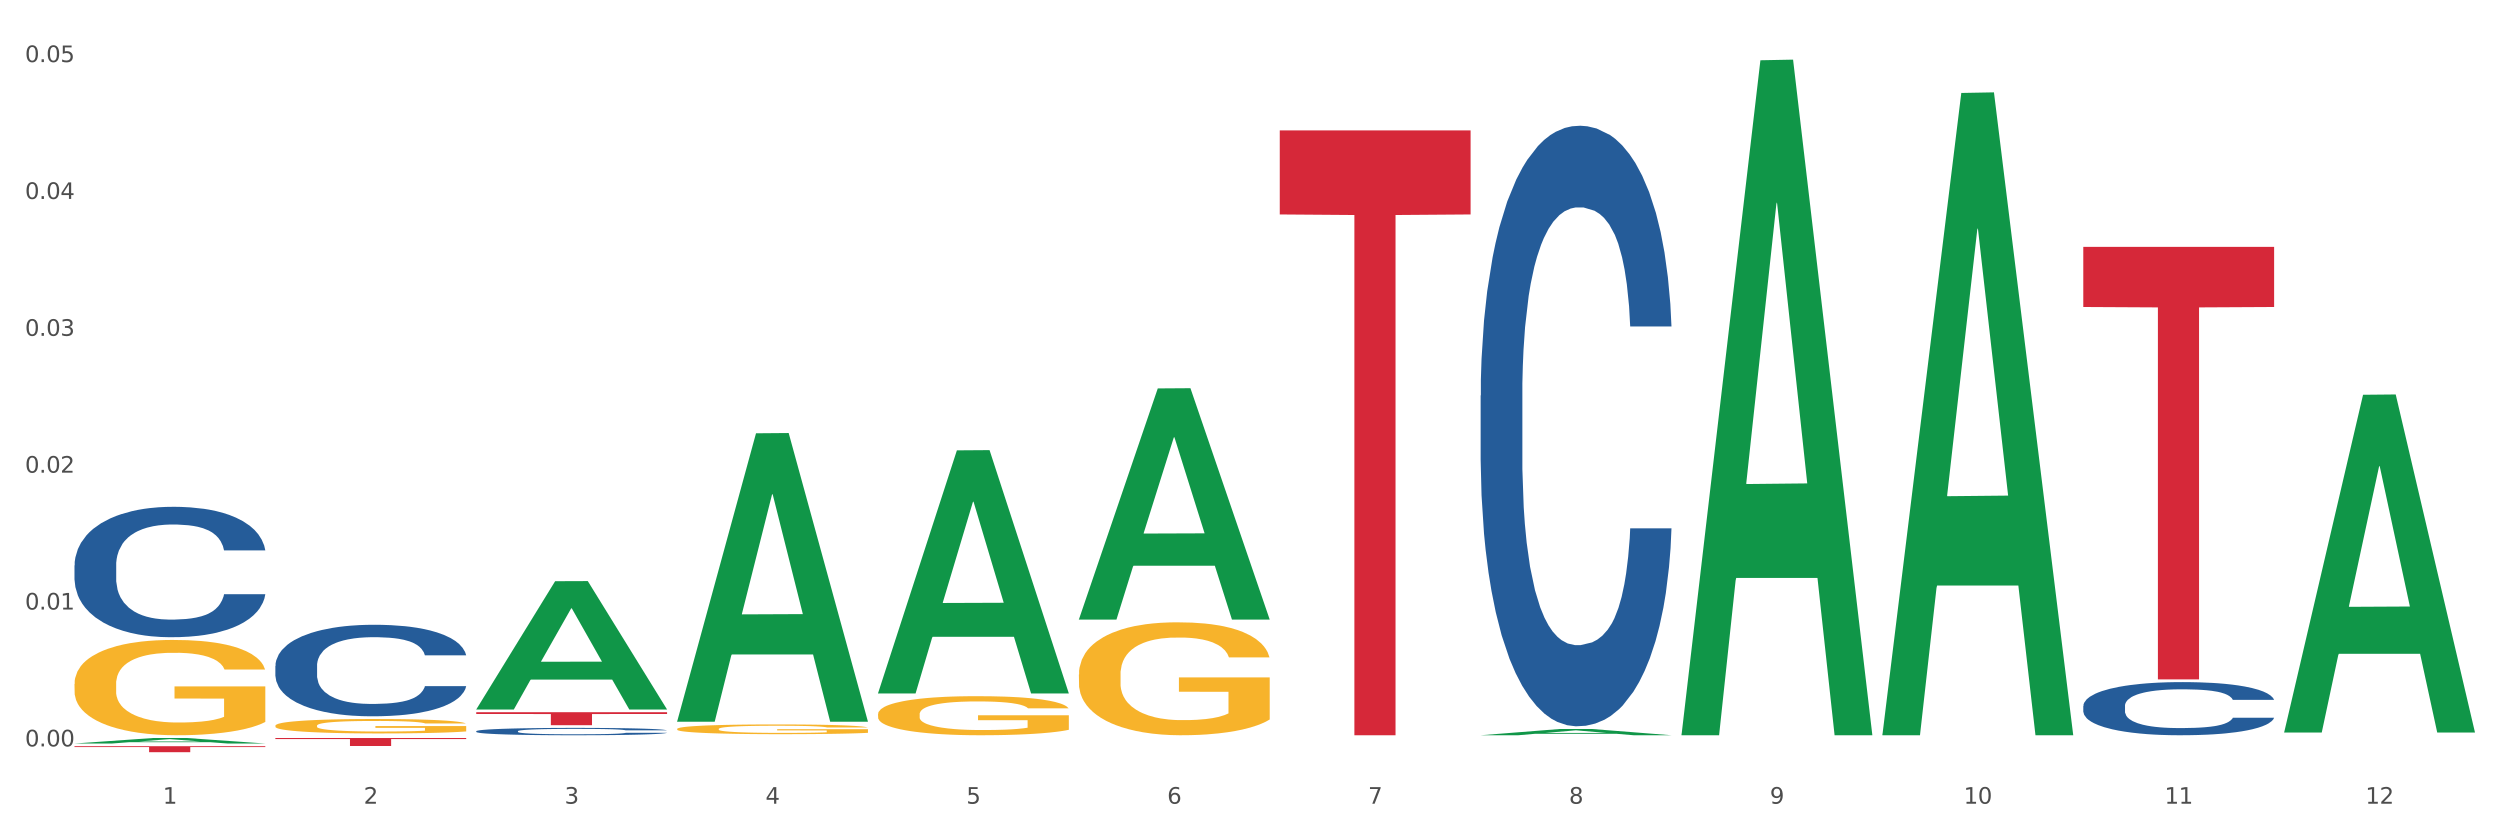 <?xml version="1.0" encoding="utf-8" standalone="no"?>
<!DOCTYPE svg PUBLIC "-//W3C//DTD SVG 1.1//EN"
  "http://www.w3.org/Graphics/SVG/1.1/DTD/svg11.dtd">
<svg xmlns:xlink="http://www.w3.org/1999/xlink" width="1080pt" height="360pt" viewBox="0 0 1080 360" xmlns="http://www.w3.org/2000/svg" version="1.1">
 <rect x="0" y="0" width="1080" height="360" fill="#333333" stroke="none"/>
 <defs>
  <style type="text/css">*{stroke-linejoin: round; stroke-linecap: butt}</style>
 </defs>
 <g id="figure_1">
  <g id="patch_1">
   <path d="M 0 360 
L 1080 360 
L 1080 0 
L 0 0 
z
" style="fill: #ffffff; stroke: #ffffff; stroke-linejoin: miter"/>
  </g>
  <g id="axes_1">
   <g id="matplotlib.axis_1">
    <g id="xtick_1">
     <g id="text_1">
      <!-- 1 -->
      <g style="fill: #4d4d4d" transform="translate(70.342 347.204) scale(0.096 -0.096)">
       <defs>
        <path id="DejaVuSans-31" d="M 794 531 
L 1825 531 
L 1825 4091 
L 703 3866 
L 703 4441 
L 1819 4666 
L 2450 4666 
L 2450 531 
L 3481 531 
L 3481 0 
L 794 0 
L 794 531 
z
" transform="scale(0.016)"/>
       </defs>
       <use xlink:href="#DejaVuSans-31"/>
      </g>
     </g>
    </g>
    <g id="xtick_2">
     <g id="text_2">
      <!-- 2 -->
      <g style="fill: #4d4d4d" transform="translate(157.122 347.204) scale(0.096 -0.096)">
       <defs>
        <path id="DejaVuSans-32" d="M 1228 531 
L 3431 531 
L 3431 0 
L 469 0 
L 469 531 
Q 828 903 1448 1529 
Q 2069 2156 2228 2338 
Q 2531 2678 2651 2914 
Q 2772 3150 2772 3378 
Q 2772 3750 2511 3984 
Q 2250 4219 1831 4219 
Q 1534 4219 1204 4116 
Q 875 4013 500 3803 
L 500 4441 
Q 881 4594 1212 4672 
Q 1544 4750 1819 4750 
Q 2544 4750 2975 4387 
Q 3406 4025 3406 3419 
Q 3406 3131 3298 2873 
Q 3191 2616 2906 2266 
Q 2828 2175 2409 1742 
Q 1991 1309 1228 531 
z
" transform="scale(0.016)"/>
       </defs>
       <use xlink:href="#DejaVuSans-32"/>
      </g>
     </g>
    </g>
    <g id="xtick_3">
     <g id="text_3">
      <!-- 3 -->
      <g style="fill: #4d4d4d" transform="translate(243.902 347.204) scale(0.096 -0.096)">
       <defs>
        <path id="DejaVuSans-33" d="M 2597 2516 
Q 3050 2419 3304 2112 
Q 3559 1806 3559 1356 
Q 3559 666 3084 287 
Q 2609 -91 1734 -91 
Q 1441 -91 1130 -33 
Q 819 25 488 141 
L 488 750 
Q 750 597 1062 519 
Q 1375 441 1716 441 
Q 2309 441 2620 675 
Q 2931 909 2931 1356 
Q 2931 1769 2642 2001 
Q 2353 2234 1838 2234 
L 1294 2234 
L 1294 2753 
L 1863 2753 
Q 2328 2753 2575 2939 
Q 2822 3125 2822 3475 
Q 2822 3834 2567 4026 
Q 2313 4219 1838 4219 
Q 1578 4219 1281 4162 
Q 984 4106 628 3988 
L 628 4550 
Q 988 4650 1302 4700 
Q 1616 4750 1894 4750 
Q 2613 4750 3031 4423 
Q 3450 4097 3450 3541 
Q 3450 3153 3228 2886 
Q 3006 2619 2597 2516 
z
" transform="scale(0.016)"/>
       </defs>
       <use xlink:href="#DejaVuSans-33"/>
      </g>
     </g>
    </g>
    <g id="xtick_4">
     <g id="text_4">
      <!-- 4 -->
      <g style="fill: #4d4d4d" transform="translate(330.683 347.204) scale(0.096 -0.096)">
       <defs>
        <path id="DejaVuSans-34" d="M 2419 4116 
L 825 1625 
L 2419 1625 
L 2419 4116 
z
M 2253 4666 
L 3047 4666 
L 3047 1625 
L 3713 1625 
L 3713 1100 
L 3047 1100 
L 3047 0 
L 2419 0 
L 2419 1100 
L 313 1100 
L 313 1709 
L 2253 4666 
z
" transform="scale(0.016)"/>
       </defs>
       <use xlink:href="#DejaVuSans-34"/>
      </g>
     </g>
    </g>
    <g id="xtick_5">
     <g id="text_5">
      <!-- 5 -->
      <g style="fill: #4d4d4d" transform="translate(417.463 347.204) scale(0.096 -0.096)">
       <defs>
        <path id="DejaVuSans-35" d="M 691 4666 
L 3169 4666 
L 3169 4134 
L 1269 4134 
L 1269 2991 
Q 1406 3038 1543 3061 
Q 1681 3084 1819 3084 
Q 2600 3084 3056 2656 
Q 3513 2228 3513 1497 
Q 3513 744 3044 326 
Q 2575 -91 1722 -91 
Q 1428 -91 1123 -41 
Q 819 9 494 109 
L 494 744 
Q 775 591 1075 516 
Q 1375 441 1709 441 
Q 2250 441 2565 725 
Q 2881 1009 2881 1497 
Q 2881 1984 2565 2268 
Q 2250 2553 1709 2553 
Q 1456 2553 1204 2497 
Q 953 2441 691 2322 
L 691 4666 
z
" transform="scale(0.016)"/>
       </defs>
       <use xlink:href="#DejaVuSans-35"/>
      </g>
     </g>
    </g>
    <g id="xtick_6">
     <g id="text_6">
      <!-- 6 -->
      <g style="fill: #4d4d4d" transform="translate(504.243 347.204) scale(0.096 -0.096)">
       <defs>
        <path id="DejaVuSans-36" d="M 2113 2584 
Q 1688 2584 1439 2293 
Q 1191 2003 1191 1497 
Q 1191 994 1439 701 
Q 1688 409 2113 409 
Q 2538 409 2786 701 
Q 3034 994 3034 1497 
Q 3034 2003 2786 2293 
Q 2538 2584 2113 2584 
z
M 3366 4563 
L 3366 3988 
Q 3128 4100 2886 4159 
Q 2644 4219 2406 4219 
Q 1781 4219 1451 3797 
Q 1122 3375 1075 2522 
Q 1259 2794 1537 2939 
Q 1816 3084 2150 3084 
Q 2853 3084 3261 2657 
Q 3669 2231 3669 1497 
Q 3669 778 3244 343 
Q 2819 -91 2113 -91 
Q 1303 -91 875 529 
Q 447 1150 447 2328 
Q 447 3434 972 4092 
Q 1497 4750 2381 4750 
Q 2619 4750 2861 4703 
Q 3103 4656 3366 4563 
z
" transform="scale(0.016)"/>
       </defs>
       <use xlink:href="#DejaVuSans-36"/>
      </g>
     </g>
    </g>
    <g id="xtick_7">
     <g id="text_7">
      <!-- 7 -->
      <g style="fill: #4d4d4d" transform="translate(591.024 347.204) scale(0.096 -0.096)">
       <defs>
        <path id="DejaVuSans-37" d="M 525 4666 
L 3525 4666 
L 3525 4397 
L 1831 0 
L 1172 0 
L 2766 4134 
L 525 4134 
L 525 4666 
z
" transform="scale(0.016)"/>
       </defs>
       <use xlink:href="#DejaVuSans-37"/>
      </g>
     </g>
    </g>
    <g id="xtick_8">
     <g id="text_8">
      <!-- 8 -->
      <g style="fill: #4d4d4d" transform="translate(677.804 347.204) scale(0.096 -0.096)">
       <defs>
        <path id="DejaVuSans-38" d="M 2034 2216 
Q 1584 2216 1326 1975 
Q 1069 1734 1069 1313 
Q 1069 891 1326 650 
Q 1584 409 2034 409 
Q 2484 409 2743 651 
Q 3003 894 3003 1313 
Q 3003 1734 2745 1975 
Q 2488 2216 2034 2216 
z
M 1403 2484 
Q 997 2584 770 2862 
Q 544 3141 544 3541 
Q 544 4100 942 4425 
Q 1341 4750 2034 4750 
Q 2731 4750 3128 4425 
Q 3525 4100 3525 3541 
Q 3525 3141 3298 2862 
Q 3072 2584 2669 2484 
Q 3125 2378 3379 2068 
Q 3634 1759 3634 1313 
Q 3634 634 3220 271 
Q 2806 -91 2034 -91 
Q 1263 -91 848 271 
Q 434 634 434 1313 
Q 434 1759 690 2068 
Q 947 2378 1403 2484 
z
M 1172 3481 
Q 1172 3119 1398 2916 
Q 1625 2713 2034 2713 
Q 2441 2713 2670 2916 
Q 2900 3119 2900 3481 
Q 2900 3844 2670 4047 
Q 2441 4250 2034 4250 
Q 1625 4250 1398 4047 
Q 1172 3844 1172 3481 
z
" transform="scale(0.016)"/>
       </defs>
       <use xlink:href="#DejaVuSans-38"/>
      </g>
     </g>
    </g>
    <g id="xtick_9">
     <g id="text_9">
      <!-- 9 -->
      <g style="fill: #4d4d4d" transform="translate(764.584 347.204) scale(0.096 -0.096)">
       <defs>
        <path id="DejaVuSans-39" d="M 703 97 
L 703 672 
Q 941 559 1184 500 
Q 1428 441 1663 441 
Q 2288 441 2617 861 
Q 2947 1281 2994 2138 
Q 2813 1869 2534 1725 
Q 2256 1581 1919 1581 
Q 1219 1581 811 2004 
Q 403 2428 403 3163 
Q 403 3881 828 4315 
Q 1253 4750 1959 4750 
Q 2769 4750 3195 4129 
Q 3622 3509 3622 2328 
Q 3622 1225 3098 567 
Q 2575 -91 1691 -91 
Q 1453 -91 1209 -44 
Q 966 3 703 97 
z
M 1959 2075 
Q 2384 2075 2632 2365 
Q 2881 2656 2881 3163 
Q 2881 3666 2632 3958 
Q 2384 4250 1959 4250 
Q 1534 4250 1286 3958 
Q 1038 3666 1038 3163 
Q 1038 2656 1286 2365 
Q 1534 2075 1959 2075 
z
" transform="scale(0.016)"/>
       </defs>
       <use xlink:href="#DejaVuSans-39"/>
      </g>
     </g>
    </g>
    <g id="xtick_10">
     <g id="text_10">
      <!-- 10 -->
      <g style="fill: #4d4d4d" transform="translate(848.311 347.204) scale(0.096 -0.096)">
       <defs>
        <path id="DejaVuSans-30" d="M 2034 4250 
Q 1547 4250 1301 3770 
Q 1056 3291 1056 2328 
Q 1056 1369 1301 889 
Q 1547 409 2034 409 
Q 2525 409 2770 889 
Q 3016 1369 3016 2328 
Q 3016 3291 2770 3770 
Q 2525 4250 2034 4250 
z
M 2034 4750 
Q 2819 4750 3233 4129 
Q 3647 3509 3647 2328 
Q 3647 1150 3233 529 
Q 2819 -91 2034 -91 
Q 1250 -91 836 529 
Q 422 1150 422 2328 
Q 422 3509 836 4129 
Q 1250 4750 2034 4750 
z
" transform="scale(0.016)"/>
       </defs>
       <use xlink:href="#DejaVuSans-31"/>
       <use xlink:href="#DejaVuSans-30" transform="translate(63.623 0)"/>
      </g>
     </g>
    </g>
    <g id="xtick_11">
     <g id="text_11">
      <!-- 11 -->
      <g style="fill: #4d4d4d" transform="translate(935.091 347.204) scale(0.096 -0.096)">
       <use xlink:href="#DejaVuSans-31"/>
       <use xlink:href="#DejaVuSans-31" transform="translate(63.623 0)"/>
      </g>
     </g>
    </g>
    <g id="xtick_12">
     <g id="text_12">
      <!-- 12 -->
      <g style="fill: #4d4d4d" transform="translate(1021.871 347.204) scale(0.096 -0.096)">
       <use xlink:href="#DejaVuSans-31"/>
       <use xlink:href="#DejaVuSans-32" transform="translate(63.623 0)"/>
      </g>
     </g>
    </g>
    <g id="xtick_13"/>
    <g id="xtick_14"/>
    <g id="xtick_15"/>
    <g id="xtick_16"/>
    <g id="xtick_17"/>
    <g id="xtick_18"/>
    <g id="xtick_19"/>
    <g id="xtick_20"/>
    <g id="xtick_21"/>
    <g id="xtick_22"/>
    <g id="xtick_23"/>
   </g>
   <g id="matplotlib.axis_2">
    <g id="ytick_1">
     <g id="text_13">
      <!-- 0.00 -->
      <g style="fill: #4d4d4d" transform="translate(10.8 322.45) scale(0.096 -0.096)">
       <defs>
        <path id="DejaVuSans-2e" d="M 684 794 
L 1344 794 
L 1344 0 
L 684 0 
L 684 794 
z
" transform="scale(0.016)"/>
       </defs>
       <use xlink:href="#DejaVuSans-30"/>
       <use xlink:href="#DejaVuSans-2e" transform="translate(63.623 0)"/>
       <use xlink:href="#DejaVuSans-30" transform="translate(95.41 0)"/>
       <use xlink:href="#DejaVuSans-30" transform="translate(159.033 0)"/>
      </g>
     </g>
    </g>
    <g id="ytick_2">
     <g id="text_14">
      <!-- 0.01 -->
      <g style="fill: #4d4d4d" transform="translate(10.8 263.325) scale(0.096 -0.096)">
       <use xlink:href="#DejaVuSans-30"/>
       <use xlink:href="#DejaVuSans-2e" transform="translate(63.623 0)"/>
       <use xlink:href="#DejaVuSans-30" transform="translate(95.41 0)"/>
       <use xlink:href="#DejaVuSans-31" transform="translate(159.033 0)"/>
      </g>
     </g>
    </g>
    <g id="ytick_3">
     <g id="text_15">
      <!-- 0.02 -->
      <g style="fill: #4d4d4d" transform="translate(10.8 204.201) scale(0.096 -0.096)">
       <use xlink:href="#DejaVuSans-30"/>
       <use xlink:href="#DejaVuSans-2e" transform="translate(63.623 0)"/>
       <use xlink:href="#DejaVuSans-30" transform="translate(95.41 0)"/>
       <use xlink:href="#DejaVuSans-32" transform="translate(159.033 0)"/>
      </g>
     </g>
    </g>
    <g id="ytick_4">
     <g id="text_16">
      <!-- 0.03 -->
      <g style="fill: #4d4d4d" transform="translate(10.8 145.076) scale(0.096 -0.096)">
       <use xlink:href="#DejaVuSans-30"/>
       <use xlink:href="#DejaVuSans-2e" transform="translate(63.623 0)"/>
       <use xlink:href="#DejaVuSans-30" transform="translate(95.41 0)"/>
       <use xlink:href="#DejaVuSans-33" transform="translate(159.033 0)"/>
      </g>
     </g>
    </g>
    <g id="ytick_5">
     <g id="text_17">
      <!-- 0.04 -->
      <g style="fill: #4d4d4d" transform="translate(10.8 85.952) scale(0.096 -0.096)">
       <use xlink:href="#DejaVuSans-30"/>
       <use xlink:href="#DejaVuSans-2e" transform="translate(63.623 0)"/>
       <use xlink:href="#DejaVuSans-30" transform="translate(95.41 0)"/>
       <use xlink:href="#DejaVuSans-34" transform="translate(159.033 0)"/>
      </g>
     </g>
    </g>
    <g id="ytick_6">
     <g id="text_18">
      <!-- 0.05 -->
      <g style="fill: #4d4d4d" transform="translate(10.8 26.827) scale(0.096 -0.096)">
       <use xlink:href="#DejaVuSans-30"/>
       <use xlink:href="#DejaVuSans-2e" transform="translate(63.623 0)"/>
       <use xlink:href="#DejaVuSans-30" transform="translate(95.41 0)"/>
       <use xlink:href="#DejaVuSans-35" transform="translate(159.033 0)"/>
      </g>
     </g>
    </g>
    <g id="ytick_7"/>
    <g id="ytick_8"/>
    <g id="ytick_9"/>
    <g id="ytick_10"/>
    <g id="ytick_11"/>
   </g>
   <g id="PolyCollection_1">
    <path d="M 32.175 321.195 
L 32.26 321.193 
L 66.256 318.805 
L 80.365 318.802 
L 114.616 321.199 
L 98.298 321.199 
L 90.904 320.641 
L 55.803 320.641 
L 55.548 320.65 
L 48.408 321.199 
L 32.175 321.199 
L 32.175 321.195 
L 60.222 320.308 
L 86.484 320.306 
L 73.481 319.313 
L 73.311 319.309 
L 73.141 319.315 
L 60.137 320.306 
L 60.222 320.308 
L 32.175 321.195 
z
" clip-path="url(#p0497a7b025)" style="fill: #109648"/>
    <path d="M 899.978 106.656 
L 982.42 106.656 
L 982.42 132.62 
L 949.99 132.796 
L 949.99 293.495 
L 932.213 293.495 
L 932.213 132.796 
L 899.978 132.62 
L 899.978 106.831 
L 899.978 106.656 
z
" clip-path="url(#p0497a7b025)" style="fill: #d62839"/>
    <path d="M 552.857 56.328 
L 635.298 56.328 
L 635.298 92.64 
L 602.869 92.886 
L 602.869 317.63 
L 585.091 317.63 
L 585.091 92.886 
L 552.857 92.64 
L 552.857 56.573 
L 552.857 56.328 
z
" clip-path="url(#p0497a7b025)" style="fill: #d62839"/>
    <path d="M 205.736 307.682 
L 288.177 307.682 
L 288.177 308.459 
L 255.747 308.464 
L 255.747 313.275 
L 237.97 313.275 
L 237.97 308.464 
L 205.736 308.459 
L 205.736 307.687 
L 205.736 307.682 
z
" clip-path="url(#p0497a7b025)" style="fill: #d62839"/>
    <path d="M 118.955 318.802 
L 201.397 318.802 
L 201.397 319.283 
L 168.967 319.286 
L 168.967 322.261 
L 151.189 322.261 
L 151.189 319.286 
L 118.955 319.283 
L 118.955 318.806 
L 118.955 318.802 
z
" clip-path="url(#p0497a7b025)" style="fill: #d62839"/>
    <path d="M 32.175 322.372 
L 114.616 322.372 
L 114.616 322.73 
L 82.187 322.732 
L 82.187 324.95 
L 64.409 324.95 
L 64.409 322.732 
L 32.175 322.73 
L 32.175 322.374 
L 32.175 322.372 
z
" clip-path="url(#p0497a7b025)" style="fill: #d62839"/>
    <path d="M 466.077 291.383 
L 466.174 291.339 
L 466.174 289.734 
L 466.369 288.353 
L 467.342 285.011 
L 468.802 282.248 
L 469.873 280.777 
L 470.943 279.574 
L 472.209 278.371 
L 473.766 277.123 
L 476.589 275.296 
L 478.341 274.361 
L 480.482 273.38 
L 484.375 271.954 
L 487.198 271.152 
L 490.118 270.484 
L 494.887 269.682 
L 498.002 269.325 
L 501.311 269.058 
L 505.302 268.879 
L 508.319 268.835 
L 514.938 268.969 
L 520.583 269.37 
L 523.309 269.682 
L 526.813 270.216 
L 528.662 270.573 
L 531.679 271.286 
L 534.794 272.222 
L 536.935 273.024 
L 540.147 274.539 
L 542.581 276.054 
L 544.819 277.926 
L 545.987 279.218 
L 546.863 280.421 
L 547.642 281.802 
L 548.421 283.986 
L 530.901 283.986 
L 530.219 282.426 
L 529.149 280.956 
L 527.591 279.53 
L 526.229 278.638 
L 523.893 277.524 
L 521.751 276.811 
L 519.513 276.277 
L 516.787 275.831 
L 514.646 275.608 
L 511.629 275.43 
L 505.691 275.475 
L 501.701 275.831 
L 498.975 276.277 
L 497.223 276.678 
L 495.666 277.123 
L 493.914 277.747 
L 491.87 278.683 
L 490.41 279.53 
L 488.95 280.599 
L 487.782 281.669 
L 486.711 282.916 
L 485.835 284.253 
L 485.154 285.635 
L 484.57 287.328 
L 484.083 290.135 
L 484.083 296.24 
L 484.278 297.622 
L 484.765 299.449 
L 485.349 300.83 
L 486.322 302.479 
L 487.198 303.593 
L 488.853 305.197 
L 490.702 306.534 
L 492.162 307.381 
L 493.622 308.094 
L 496.153 309.074 
L 498.975 309.876 
L 501.409 310.367 
L 504.718 310.812 
L 506.957 310.99 
L 508.903 311.08 
L 513.673 311.08 
L 517.079 310.946 
L 520.875 310.634 
L 523.795 310.233 
L 526.229 309.743 
L 528.954 308.941 
L 530.706 308.183 
L 530.706 298.87 
L 509.293 298.825 
L 509.293 292.631 
L 548.518 292.631 
L 548.518 310.812 
L 546.863 311.748 
L 545.014 312.595 
L 543.067 313.352 
L 540.147 314.288 
L 536.643 315.179 
L 533.529 315.803 
L 530.219 316.338 
L 526.326 316.828 
L 521.265 317.274 
L 518.15 317.452 
L 514.257 317.586 
L 509.682 317.63 
L 505.691 317.541 
L 501.798 317.318 
L 497.71 316.917 
L 493.719 316.338 
L 490.702 315.759 
L 487.685 315.046 
L 484.473 314.11 
L 481.942 313.218 
L 479.995 312.416 
L 477.854 311.391 
L 475.518 310.055 
L 473.766 308.851 
L 472.209 307.604 
L 470.554 305.999 
L 469.386 304.618 
L 468.218 302.88 
L 467.537 301.588 
L 466.758 299.583 
L 466.174 296.775 
L 466.077 291.383 
z
" clip-path="url(#p0497a7b025)" style="fill: #f7b32b"/>
    <path d="M 379.296 308.55 
L 379.394 308.535 
L 379.394 307.98 
L 379.588 307.502 
L 380.562 306.345 
L 382.022 305.39 
L 383.092 304.881 
L 384.163 304.465 
L 385.428 304.048 
L 386.986 303.617 
L 389.808 302.985 
L 391.56 302.661 
L 393.702 302.322 
L 397.595 301.828 
L 400.418 301.551 
L 403.338 301.32 
L 408.107 301.042 
L 411.222 300.919 
L 414.531 300.826 
L 418.522 300.765 
L 421.539 300.749 
L 428.158 300.796 
L 433.803 300.934 
L 436.528 301.042 
L 440.032 301.227 
L 441.882 301.351 
L 444.899 301.597 
L 448.014 301.921 
L 450.155 302.198 
L 453.367 302.723 
L 455.8 303.247 
L 458.039 303.894 
L 459.207 304.341 
L 460.083 304.758 
L 460.862 305.235 
L 461.64 305.991 
L 444.12 305.991 
L 443.439 305.451 
L 442.368 304.943 
L 440.811 304.449 
L 439.448 304.141 
L 437.112 303.755 
L 434.971 303.509 
L 432.732 303.324 
L 430.007 303.17 
L 427.866 303.093 
L 424.848 303.031 
L 418.911 303.046 
L 414.92 303.17 
L 412.195 303.324 
L 410.443 303.463 
L 408.886 303.617 
L 407.134 303.833 
L 405.09 304.156 
L 403.63 304.449 
L 402.17 304.819 
L 401.002 305.189 
L 399.931 305.621 
L 399.055 306.083 
L 398.374 306.561 
L 397.79 307.147 
L 397.303 308.118 
L 397.303 310.23 
L 397.498 310.708 
L 397.984 311.34 
L 398.568 311.818 
L 399.542 312.389 
L 400.418 312.774 
L 402.072 313.329 
L 403.922 313.791 
L 405.382 314.084 
L 406.842 314.331 
L 409.372 314.67 
L 412.195 314.948 
L 414.628 315.117 
L 417.938 315.271 
L 420.176 315.333 
L 422.123 315.364 
L 426.892 315.364 
L 430.299 315.318 
L 434.095 315.21 
L 437.015 315.071 
L 439.448 314.901 
L 442.174 314.624 
L 443.926 314.362 
L 443.926 311.14 
L 422.512 311.124 
L 422.512 308.982 
L 461.738 308.982 
L 461.738 315.271 
L 460.083 315.595 
L 458.234 315.888 
L 456.287 316.15 
L 453.367 316.474 
L 449.863 316.782 
L 446.748 316.998 
L 443.439 317.183 
L 439.546 317.353 
L 434.484 317.507 
L 431.37 317.568 
L 427.476 317.615 
L 422.902 317.63 
L 418.911 317.599 
L 415.018 317.522 
L 410.93 317.383 
L 406.939 317.183 
L 403.922 316.983 
L 400.904 316.736 
L 397.692 316.412 
L 395.162 316.104 
L 393.215 315.826 
L 391.074 315.472 
L 388.738 315.009 
L 386.986 314.593 
L 385.428 314.161 
L 383.774 313.606 
L 382.606 313.129 
L 381.438 312.527 
L 380.756 312.08 
L 379.978 311.387 
L 379.394 310.415 
L 379.296 308.55 
z
" clip-path="url(#p0497a7b025)" style="fill: #f7b32b"/>
    <path d="M 292.516 314.902 
L 292.613 314.898 
L 292.613 314.76 
L 292.808 314.641 
L 293.781 314.352 
L 295.241 314.114 
L 296.312 313.987 
L 297.383 313.883 
L 298.648 313.779 
L 300.205 313.671 
L 303.028 313.514 
L 304.78 313.433 
L 306.921 313.348 
L 310.815 313.225 
L 313.637 313.156 
L 316.557 313.098 
L 321.327 313.029 
L 324.441 312.998 
L 327.751 312.975 
L 331.741 312.96 
L 334.759 312.956 
L 341.377 312.967 
L 347.023 313.002 
L 349.748 313.029 
L 353.252 313.075 
L 355.101 313.106 
L 358.119 313.167 
L 361.233 313.248 
L 363.375 313.317 
L 366.587 313.448 
L 369.02 313.579 
L 371.259 313.741 
L 372.427 313.852 
L 373.303 313.956 
L 374.081 314.075 
L 374.86 314.264 
L 357.34 314.264 
L 356.659 314.129 
L 355.588 314.002 
L 354.031 313.879 
L 352.668 313.802 
L 350.332 313.706 
L 348.191 313.644 
L 345.952 313.598 
L 343.227 313.56 
L 341.085 313.541 
L 338.068 313.525 
L 332.131 313.529 
L 328.14 313.56 
L 325.415 313.598 
L 323.663 313.633 
L 322.105 313.671 
L 320.353 313.725 
L 318.309 313.806 
L 316.849 313.879 
L 315.389 313.971 
L 314.221 314.064 
L 313.151 314.171 
L 312.275 314.287 
L 311.593 314.406 
L 311.009 314.552 
L 310.523 314.795 
L 310.523 315.322 
L 310.717 315.441 
L 311.204 315.599 
L 311.788 315.718 
L 312.761 315.86 
L 313.637 315.956 
L 315.292 316.095 
L 317.141 316.21 
L 318.601 316.283 
L 320.061 316.345 
L 322.592 316.43 
L 325.415 316.499 
L 327.848 316.541 
L 331.157 316.58 
L 333.396 316.595 
L 335.343 316.603 
L 340.112 316.603 
L 343.519 316.591 
L 347.315 316.564 
L 350.235 316.53 
L 352.668 316.487 
L 355.393 316.418 
L 357.145 316.353 
L 357.145 315.549 
L 335.732 315.545 
L 335.732 315.01 
L 374.957 315.01 
L 374.957 316.58 
L 373.303 316.66 
L 371.453 316.733 
L 369.507 316.799 
L 366.587 316.88 
L 363.083 316.957 
L 359.968 317.01 
L 356.659 317.057 
L 352.765 317.099 
L 347.704 317.137 
L 344.589 317.153 
L 340.696 317.164 
L 336.121 317.168 
L 332.131 317.16 
L 328.237 317.141 
L 324.149 317.107 
L 320.159 317.057 
L 317.141 317.007 
L 314.124 316.945 
L 310.912 316.864 
L 308.381 316.787 
L 306.435 316.718 
L 304.293 316.63 
L 301.957 316.514 
L 300.205 316.41 
L 298.648 316.303 
L 296.993 316.164 
L 295.825 316.045 
L 294.657 315.895 
L 293.976 315.783 
L 293.197 315.61 
L 292.613 315.368 
L 292.516 314.902 
z
" clip-path="url(#p0497a7b025)" style="fill: #f7b32b"/>
    <path d="M 118.955 313.495 
L 119.053 313.489 
L 119.053 313.284 
L 119.247 313.108 
L 120.221 312.681 
L 121.681 312.328 
L 122.751 312.14 
L 123.822 311.986 
L 125.087 311.833 
L 126.645 311.673 
L 129.467 311.44 
L 131.219 311.32 
L 133.361 311.195 
L 137.254 311.013 
L 140.077 310.911 
L 142.997 310.825 
L 147.766 310.723 
L 150.881 310.677 
L 154.19 310.643 
L 158.181 310.62 
L 161.198 310.615 
L 167.817 310.632 
L 173.462 310.683 
L 176.187 310.723 
L 179.691 310.791 
L 181.541 310.837 
L 184.558 310.928 
L 187.673 311.047 
L 189.814 311.15 
L 193.026 311.343 
L 195.459 311.537 
L 197.698 311.776 
L 198.866 311.941 
L 199.742 312.095 
L 200.521 312.271 
L 201.299 312.55 
L 183.779 312.55 
L 183.098 312.351 
L 182.027 312.163 
L 180.47 311.981 
L 179.107 311.867 
L 176.771 311.725 
L 174.63 311.634 
L 172.391 311.565 
L 169.666 311.508 
L 167.525 311.48 
L 164.507 311.457 
L 158.57 311.463 
L 154.579 311.508 
L 151.854 311.565 
L 150.102 311.616 
L 148.545 311.673 
L 146.793 311.753 
L 144.749 311.873 
L 143.289 311.981 
L 141.829 312.117 
L 140.661 312.254 
L 139.59 312.413 
L 138.714 312.584 
L 138.033 312.761 
L 137.449 312.977 
L 136.962 313.336 
L 136.962 314.115 
L 137.157 314.292 
L 137.643 314.525 
L 138.227 314.702 
L 139.201 314.912 
L 140.077 315.055 
L 141.731 315.26 
L 143.581 315.43 
L 145.041 315.538 
L 146.501 315.63 
L 149.031 315.755 
L 151.854 315.857 
L 154.287 315.92 
L 157.597 315.977 
L 159.835 316 
L 161.782 316.011 
L 166.551 316.011 
L 169.958 315.994 
L 173.754 315.954 
L 176.674 315.903 
L 179.107 315.84 
L 181.833 315.738 
L 183.585 315.641 
L 183.585 314.451 
L 162.171 314.446 
L 162.171 313.654 
L 201.397 313.654 
L 201.397 315.977 
L 199.742 316.096 
L 197.893 316.204 
L 195.946 316.301 
L 193.026 316.421 
L 189.522 316.535 
L 186.407 316.614 
L 183.098 316.683 
L 179.205 316.745 
L 174.143 316.802 
L 171.029 316.825 
L 167.135 316.842 
L 162.561 316.848 
L 158.57 316.836 
L 154.677 316.808 
L 150.589 316.757 
L 146.598 316.683 
L 143.581 316.609 
L 140.563 316.518 
L 137.351 316.398 
L 134.821 316.284 
L 132.874 316.182 
L 130.733 316.051 
L 128.397 315.88 
L 126.645 315.726 
L 125.087 315.567 
L 123.433 315.362 
L 122.265 315.186 
L 121.097 314.964 
L 120.415 314.798 
L 119.637 314.542 
L 119.053 314.184 
L 118.955 313.495 
z
" clip-path="url(#p0497a7b025)" style="fill: #f7b32b"/>
    <path d="M 32.175 295.481 
L 32.272 295.443 
L 32.272 294.09 
L 32.467 292.924 
L 33.44 290.103 
L 34.9 287.772 
L 35.971 286.531 
L 37.042 285.516 
L 38.307 284.5 
L 39.864 283.447 
L 42.687 281.906 
L 44.439 281.116 
L 46.58 280.289 
L 50.474 279.085 
L 53.296 278.408 
L 56.216 277.844 
L 60.986 277.167 
L 64.1 276.867 
L 67.41 276.641 
L 71.4 276.49 
L 74.418 276.453 
L 81.036 276.566 
L 86.682 276.904 
L 89.407 277.167 
L 92.911 277.619 
L 94.76 277.919 
L 97.778 278.521 
L 100.892 279.311 
L 103.034 279.988 
L 106.246 281.266 
L 108.679 282.545 
L 110.918 284.124 
L 112.086 285.215 
L 112.962 286.23 
L 113.74 287.396 
L 114.519 289.239 
L 96.999 289.239 
L 96.318 287.922 
L 95.247 286.681 
L 93.69 285.478 
L 92.327 284.726 
L 89.991 283.786 
L 87.85 283.184 
L 85.611 282.733 
L 82.886 282.357 
L 80.744 282.169 
L 77.727 282.018 
L 71.79 282.056 
L 67.799 282.357 
L 65.074 282.733 
L 63.322 283.071 
L 61.764 283.447 
L 60.012 283.974 
L 57.968 284.764 
L 56.508 285.478 
L 55.048 286.381 
L 53.88 287.283 
L 52.81 288.336 
L 51.934 289.464 
L 51.252 290.63 
L 50.668 292.059 
L 50.182 294.428 
L 50.182 299.58 
L 50.376 300.746 
L 50.863 302.287 
L 51.447 303.453 
L 52.42 304.844 
L 53.296 305.785 
L 54.951 307.138 
L 56.8 308.267 
L 58.26 308.981 
L 59.72 309.583 
L 62.251 310.41 
L 65.074 311.087 
L 67.507 311.501 
L 70.816 311.877 
L 73.055 312.027 
L 75.002 312.102 
L 79.771 312.102 
L 83.178 311.989 
L 86.974 311.726 
L 89.894 311.388 
L 92.327 310.974 
L 95.052 310.297 
L 96.804 309.658 
L 96.804 301.799 
L 75.391 301.761 
L 75.391 296.534 
L 114.616 296.534 
L 114.616 311.877 
L 112.962 312.666 
L 111.112 313.381 
L 109.166 314.02 
L 106.246 314.81 
L 102.742 315.562 
L 99.627 316.088 
L 96.318 316.54 
L 92.424 316.953 
L 87.363 317.329 
L 84.248 317.48 
L 80.355 317.593 
L 75.78 317.63 
L 71.79 317.555 
L 67.896 317.367 
L 63.808 317.028 
L 59.818 316.54 
L 56.8 316.051 
L 53.783 315.449 
L 50.571 314.659 
L 48.04 313.907 
L 46.094 313.23 
L 43.952 312.365 
L 41.616 311.237 
L 39.864 310.222 
L 38.307 309.169 
L 36.652 307.815 
L 35.484 306.65 
L 34.316 305.183 
L 33.635 304.092 
L 32.856 302.4 
L 32.272 300.031 
L 32.175 295.481 
z
" clip-path="url(#p0497a7b025)" style="fill: #f7b32b"/>
    <path d="M 32.175 244.253 
L 32.272 244.202 
L 32.272 242.761 
L 32.565 240.806 
L 33.637 237.204 
L 35.001 234.477 
L 37.34 231.287 
L 38.607 229.949 
L 40.263 228.457 
L 43.674 226.038 
L 47.572 223.98 
L 50.3 222.848 
L 52.347 222.128 
L 56.927 220.841 
L 59.558 220.275 
L 62.287 219.812 
L 64.625 219.503 
L 68.523 219.143 
L 71.642 218.989 
L 75.247 218.937 
L 78.268 218.989 
L 82.263 219.195 
L 88.11 219.812 
L 90.352 220.172 
L 93.373 220.79 
L 96.491 221.613 
L 99.025 222.436 
L 101.948 223.62 
L 104.969 225.163 
L 107.892 227.119 
L 109.939 228.92 
L 111.595 230.824 
L 113.057 233.139 
L 114.129 235.66 
L 114.616 237.77 
L 96.783 237.77 
L 96.296 235.866 
L 95.322 233.808 
L 94.347 232.419 
L 93.275 231.287 
L 91.619 230 
L 90.157 229.177 
L 87.721 228.199 
L 85.479 227.582 
L 83.628 227.222 
L 81.386 226.913 
L 76.611 226.604 
L 73.201 226.604 
L 71.057 226.707 
L 68.426 226.964 
L 66.184 227.325 
L 63.553 227.942 
L 61.507 228.611 
L 59.461 229.486 
L 58.291 230.103 
L 56.537 231.235 
L 55.368 232.161 
L 53.809 233.756 
L 52.932 234.888 
L 51.372 237.821 
L 50.69 239.983 
L 50.398 241.475 
L 50.203 243.121 
L 50.203 251.148 
L 50.788 254.75 
L 51.275 256.294 
L 52.054 258.043 
L 53.516 260.307 
L 55.66 262.52 
L 57.901 264.115 
L 59.753 265.093 
L 61.507 265.813 
L 63.261 266.379 
L 65.405 266.894 
L 67.159 267.202 
L 69.79 267.511 
L 72.908 267.665 
L 75.345 267.665 
L 80.314 267.408 
L 82.556 267.151 
L 84.7 266.791 
L 87.038 266.225 
L 88.89 265.607 
L 89.962 265.144 
L 91.716 264.166 
L 93.08 263.137 
L 94.25 261.954 
L 95.029 260.925 
L 95.906 259.381 
L 96.588 257.632 
L 96.783 256.705 
L 114.616 256.705 
L 114.227 258.558 
L 113.544 260.359 
L 112.18 262.777 
L 111.108 264.166 
L 109.452 265.864 
L 107.697 267.305 
L 105.261 268.9 
L 103.02 270.084 
L 100.681 271.113 
L 98.148 272.039 
L 93.567 273.325 
L 91.911 273.686 
L 88.403 274.303 
L 85.674 274.663 
L 81.679 275.023 
L 77.586 275.229 
L 73.298 275.281 
L 69.498 275.178 
L 65.307 274.869 
L 62.676 274.56 
L 59.753 274.097 
L 56.342 273.377 
L 53.126 272.502 
L 50.105 271.473 
L 47.279 270.29 
L 44.648 268.952 
L 41.238 266.739 
L 38.704 264.578 
L 36.853 262.571 
L 35.586 260.873 
L 34.319 258.712 
L 33.637 257.22 
L 32.565 253.618 
L 32.175 250.274 
L 32.175 244.253 
z
" clip-path="url(#p0497a7b025)" style="fill: #255c99"/>
    <path d="M 118.955 287.666 
L 119.053 287.63 
L 119.053 286.619 
L 119.345 285.246 
L 120.417 282.718 
L 121.781 280.804 
L 124.12 278.565 
L 125.387 277.627 
L 127.044 276.579 
L 130.454 274.882 
L 134.352 273.437 
L 137.081 272.643 
L 139.127 272.137 
L 143.707 271.234 
L 146.338 270.837 
L 149.067 270.512 
L 151.406 270.295 
L 155.304 270.043 
L 158.422 269.934 
L 162.028 269.898 
L 165.048 269.934 
L 169.044 270.079 
L 174.891 270.512 
L 177.132 270.765 
L 180.153 271.198 
L 183.271 271.776 
L 185.805 272.354 
L 188.728 273.185 
L 191.749 274.268 
L 194.673 275.64 
L 196.719 276.904 
L 198.376 278.24 
L 199.837 279.866 
L 200.909 281.635 
L 201.397 283.116 
L 183.564 283.116 
L 183.076 281.78 
L 182.102 280.335 
L 181.127 279.36 
L 180.055 278.565 
L 178.399 277.663 
L 176.937 277.085 
L 174.501 276.399 
L 172.26 275.965 
L 170.408 275.712 
L 168.167 275.496 
L 163.392 275.279 
L 159.981 275.279 
L 157.837 275.351 
L 155.206 275.532 
L 152.965 275.785 
L 150.334 276.218 
L 148.287 276.688 
L 146.241 277.301 
L 145.071 277.735 
L 143.317 278.529 
L 142.148 279.179 
L 140.589 280.299 
L 139.712 281.093 
L 138.153 283.152 
L 137.471 284.669 
L 137.178 285.716 
L 136.983 286.872 
L 136.983 292.505 
L 137.568 295.033 
L 138.055 296.117 
L 138.835 297.344 
L 140.297 298.933 
L 142.44 300.486 
L 144.682 301.606 
L 146.533 302.292 
L 148.287 302.798 
L 150.041 303.195 
L 152.185 303.556 
L 153.939 303.773 
L 156.57 303.989 
L 159.689 304.098 
L 162.125 304.098 
L 167.095 303.917 
L 169.336 303.736 
L 171.48 303.484 
L 173.819 303.086 
L 175.67 302.653 
L 176.742 302.328 
L 178.496 301.642 
L 179.861 300.92 
L 181.03 300.089 
L 181.81 299.367 
L 182.687 298.283 
L 183.369 297.056 
L 183.564 296.405 
L 201.397 296.405 
L 201.007 297.706 
L 200.325 298.97 
L 198.96 300.667 
L 197.889 301.642 
L 196.232 302.834 
L 194.478 303.845 
L 192.042 304.964 
L 189.8 305.795 
L 187.462 306.517 
L 184.928 307.167 
L 180.348 308.07 
L 178.691 308.323 
L 175.183 308.756 
L 172.454 309.009 
L 168.459 309.262 
L 164.366 309.406 
L 160.079 309.442 
L 156.278 309.37 
L 152.088 309.153 
L 149.457 308.937 
L 146.533 308.612 
L 143.123 308.106 
L 139.907 307.492 
L 136.886 306.77 
L 134.06 305.939 
L 131.429 305 
L 128.018 303.448 
L 125.484 301.931 
L 123.633 300.522 
L 122.366 299.331 
L 121.099 297.814 
L 120.417 296.767 
L 119.345 294.239 
L 118.955 291.891 
L 118.955 287.666 
z
" clip-path="url(#p0497a7b025)" style="fill: #255c99"/>
    <path d="M 205.736 315.877 
L 205.833 315.874 
L 205.833 315.793 
L 206.125 315.683 
L 207.197 315.479 
L 208.562 315.325 
L 210.9 315.145 
L 212.167 315.069 
L 213.824 314.985 
L 217.235 314.848 
L 221.133 314.732 
L 223.861 314.668 
L 225.907 314.627 
L 230.488 314.555 
L 233.119 314.523 
L 235.847 314.497 
L 238.186 314.479 
L 242.084 314.459 
L 245.202 314.45 
L 248.808 314.447 
L 251.829 314.45 
L 255.824 314.462 
L 261.671 314.497 
L 263.912 314.517 
L 266.933 314.552 
L 270.052 314.598 
L 272.585 314.645 
L 275.509 314.712 
L 278.53 314.799 
L 281.453 314.909 
L 283.499 315.011 
L 285.156 315.119 
L 286.618 315.249 
L 287.69 315.392 
L 288.177 315.511 
L 270.344 315.511 
L 269.857 315.404 
L 268.882 315.287 
L 267.908 315.209 
L 266.836 315.145 
L 265.179 315.072 
L 263.717 315.026 
L 261.281 314.97 
L 259.04 314.936 
L 257.188 314.915 
L 254.947 314.898 
L 250.172 314.88 
L 246.761 314.88 
L 244.618 314.886 
L 241.986 314.901 
L 239.745 314.921 
L 237.114 314.956 
L 235.068 314.994 
L 233.021 315.043 
L 231.852 315.078 
L 230.098 315.142 
L 228.928 315.194 
L 227.369 315.284 
L 226.492 315.348 
L 224.933 315.514 
L 224.251 315.636 
L 223.959 315.72 
L 223.764 315.813 
L 223.764 316.267 
L 224.348 316.47 
L 224.836 316.558 
L 225.615 316.656 
L 227.077 316.784 
L 229.221 316.909 
L 231.462 316.999 
L 233.314 317.055 
L 235.068 317.095 
L 236.822 317.127 
L 238.966 317.156 
L 240.72 317.174 
L 243.351 317.191 
L 246.469 317.2 
L 248.905 317.2 
L 253.875 317.185 
L 256.116 317.171 
L 258.26 317.15 
L 260.599 317.119 
L 262.451 317.084 
L 263.523 317.057 
L 265.277 317.002 
L 266.641 316.944 
L 267.81 316.877 
L 268.59 316.819 
L 269.467 316.732 
L 270.149 316.633 
L 270.344 316.581 
L 288.177 316.581 
L 287.787 316.685 
L 287.105 316.787 
L 285.741 316.924 
L 284.669 317.002 
L 283.012 317.098 
L 281.258 317.18 
L 278.822 317.27 
L 276.581 317.337 
L 274.242 317.395 
L 271.708 317.447 
L 267.128 317.52 
L 265.472 317.54 
L 261.963 317.575 
L 259.235 317.595 
L 255.239 317.616 
L 251.147 317.627 
L 246.859 317.63 
L 243.058 317.624 
L 238.868 317.607 
L 236.237 317.589 
L 233.314 317.563 
L 229.903 317.523 
L 226.687 317.473 
L 223.666 317.415 
L 220.84 317.348 
L 218.209 317.273 
L 214.798 317.148 
L 212.265 317.026 
L 210.413 316.912 
L 209.146 316.816 
L 207.88 316.694 
L 207.197 316.61 
L 206.125 316.406 
L 205.736 316.217 
L 205.736 315.877 
z
" clip-path="url(#p0497a7b025)" style="fill: #255c99"/>
    <path d="M 639.637 170.889 
L 639.735 170.652 
L 639.735 164.018 
L 640.027 155.014 
L 641.099 138.429 
L 642.463 125.871 
L 644.802 111.181 
L 646.069 105.021 
L 647.726 98.149 
L 651.136 87.013 
L 655.034 77.536 
L 657.763 72.323 
L 659.809 69.006 
L 664.389 63.083 
L 667.02 60.476 
L 669.749 58.344 
L 672.088 56.922 
L 675.986 55.264 
L 679.104 54.553 
L 682.71 54.316 
L 685.73 54.553 
L 689.726 55.501 
L 695.573 58.344 
L 697.814 60.002 
L 700.835 62.846 
L 703.953 66.637 
L 706.487 70.428 
L 709.41 75.877 
L 712.431 82.985 
L 715.355 91.989 
L 717.401 100.282 
L 719.058 109.048 
L 720.519 119.711 
L 721.591 131.321 
L 722.079 141.035 
L 704.246 141.035 
L 703.758 132.268 
L 702.784 122.791 
L 701.809 116.394 
L 700.737 111.181 
L 699.081 105.257 
L 697.619 101.466 
L 695.183 96.965 
L 692.942 94.121 
L 691.09 92.463 
L 688.849 91.041 
L 684.074 89.62 
L 680.663 89.62 
L 678.519 90.093 
L 675.888 91.278 
L 673.647 92.937 
L 671.016 95.78 
L 668.969 98.86 
L 666.923 102.888 
L 665.754 105.731 
L 663.999 110.944 
L 662.83 115.209 
L 661.271 122.554 
L 660.394 127.767 
L 658.835 141.272 
L 658.153 151.223 
L 657.86 158.095 
L 657.665 165.677 
L 657.665 202.639 
L 658.25 219.225 
L 658.737 226.333 
L 659.517 234.389 
L 660.979 244.814 
L 663.122 255.002 
L 665.364 262.347 
L 667.215 266.849 
L 668.969 270.166 
L 670.723 272.773 
L 672.867 275.142 
L 674.621 276.564 
L 677.252 277.985 
L 680.371 278.696 
L 682.807 278.696 
L 687.777 277.511 
L 690.018 276.327 
L 692.162 274.668 
L 694.501 272.062 
L 696.352 269.218 
L 697.424 267.086 
L 699.178 262.584 
L 700.543 257.845 
L 701.712 252.396 
L 702.492 247.657 
L 703.369 240.549 
L 704.051 232.493 
L 704.246 228.228 
L 722.079 228.228 
L 721.689 236.758 
L 721.007 245.051 
L 719.642 256.187 
L 718.571 262.584 
L 716.914 270.403 
L 715.16 277.037 
L 712.724 284.382 
L 710.482 289.832 
L 708.144 294.571 
L 705.61 298.836 
L 701.03 304.759 
L 699.373 306.418 
L 695.865 309.261 
L 693.136 310.919 
L 689.141 312.578 
L 685.048 313.526 
L 680.761 313.763 
L 676.96 313.289 
L 672.77 311.867 
L 670.139 310.446 
L 667.215 308.313 
L 663.805 304.996 
L 660.589 300.968 
L 657.568 296.229 
L 654.742 290.78 
L 652.111 284.619 
L 648.7 274.431 
L 646.166 264.48 
L 644.315 255.239 
L 643.048 247.42 
L 641.781 237.469 
L 641.099 230.598 
L 640.027 214.012 
L 639.637 198.611 
L 639.637 170.889 
z
" clip-path="url(#p0497a7b025)" style="fill: #255c99"/>
    <path d="M 899.978 304.985 
L 900.076 304.964 
L 900.076 304.377 
L 900.368 303.58 
L 901.44 302.112 
L 902.804 301 
L 905.143 299.7 
L 906.41 299.155 
L 908.067 298.547 
L 911.477 297.561 
L 915.375 296.722 
L 918.104 296.261 
L 920.15 295.968 
L 924.73 295.443 
L 927.361 295.213 
L 930.09 295.024 
L 932.429 294.898 
L 936.327 294.751 
L 939.445 294.688 
L 943.051 294.667 
L 946.071 294.688 
L 950.067 294.772 
L 955.914 295.024 
L 958.155 295.171 
L 961.176 295.422 
L 964.294 295.758 
L 966.828 296.093 
L 969.751 296.576 
L 972.772 297.205 
L 975.696 298.002 
L 977.742 298.736 
L 979.399 299.512 
L 980.86 300.455 
L 981.932 301.483 
L 982.42 302.343 
L 964.587 302.343 
L 964.099 301.567 
L 963.125 300.728 
L 962.15 300.162 
L 961.078 299.7 
L 959.422 299.176 
L 957.96 298.84 
L 955.524 298.442 
L 953.283 298.19 
L 951.431 298.044 
L 949.19 297.918 
L 944.415 297.792 
L 941.004 297.792 
L 938.86 297.834 
L 936.229 297.939 
L 933.988 298.086 
L 931.357 298.337 
L 929.31 298.61 
L 927.264 298.966 
L 926.095 299.218 
L 924.34 299.679 
L 923.171 300.057 
L 921.612 300.707 
L 920.735 301.168 
L 919.176 302.364 
L 918.494 303.244 
L 918.201 303.852 
L 918.006 304.524 
L 918.006 307.795 
L 918.591 309.263 
L 919.078 309.892 
L 919.858 310.605 
L 921.32 311.528 
L 923.463 312.429 
L 925.705 313.08 
L 927.556 313.478 
L 929.31 313.772 
L 931.064 314.002 
L 933.208 314.212 
L 934.962 314.338 
L 937.593 314.464 
L 940.712 314.526 
L 943.148 314.526 
L 948.118 314.422 
L 950.359 314.317 
L 952.503 314.17 
L 954.842 313.939 
L 956.693 313.688 
L 957.765 313.499 
L 959.519 313.1 
L 960.884 312.681 
L 962.053 312.199 
L 962.833 311.779 
L 963.71 311.15 
L 964.392 310.437 
L 964.587 310.06 
L 982.42 310.06 
L 982.03 310.815 
L 981.348 311.549 
L 979.983 312.534 
L 978.912 313.1 
L 977.255 313.793 
L 975.501 314.38 
L 973.065 315.03 
L 970.823 315.512 
L 968.485 315.932 
L 965.951 316.309 
L 961.371 316.833 
L 959.714 316.98 
L 956.206 317.232 
L 953.477 317.378 
L 949.482 317.525 
L 945.389 317.609 
L 941.102 317.63 
L 937.301 317.588 
L 933.111 317.462 
L 930.48 317.337 
L 927.556 317.148 
L 924.146 316.854 
L 920.93 316.498 
L 917.909 316.078 
L 915.083 315.596 
L 912.452 315.051 
L 909.041 314.149 
L 906.507 313.268 
L 904.656 312.45 
L 903.389 311.758 
L 902.122 310.878 
L 901.44 310.269 
L 900.368 308.802 
L 899.978 307.438 
L 899.978 304.985 
z
" clip-path="url(#p0497a7b025)" style="fill: #255c99"/>
    <path d="M 813.198 317.109 
L 813.283 316.848 
L 847.279 40.157 
L 861.388 39.896 
L 895.639 317.63 
L 879.321 317.63 
L 871.927 252.956 
L 836.826 252.956 
L 836.571 253.999 
L 829.431 317.63 
L 813.198 317.63 
L 813.198 317.109 
L 841.245 214.36 
L 867.507 214.099 
L 854.504 99.094 
L 854.334 98.572 
L 854.164 99.354 
L 841.16 214.099 
L 841.245 214.36 
L 813.198 317.109 
z
" clip-path="url(#p0497a7b025)" style="fill: #109648"/>
    <path d="M 986.759 316.183 
L 986.844 316.046 
L 1020.84 170.54 
L 1034.949 170.403 
L 1069.2 316.458 
L 1052.882 316.458 
L 1045.487 282.447 
L 1010.386 282.447 
L 1010.131 282.995 
L 1002.992 316.458 
L 986.759 316.458 
L 986.759 316.183 
L 1014.806 262.15 
L 1041.068 262.013 
L 1028.064 201.534 
L 1027.894 201.26 
L 1027.724 201.671 
L 1014.721 262.013 
L 1014.806 262.15 
L 986.759 316.183 
z
" clip-path="url(#p0497a7b025)" style="fill: #109648"/>
    <path d="M 205.736 306.406 
L 205.821 306.353 
L 239.817 251.079 
L 253.926 251.027 
L 288.177 306.51 
L 271.859 306.51 
L 264.464 293.59 
L 229.363 293.59 
L 229.108 293.798 
L 221.969 306.51 
L 205.736 306.51 
L 205.736 306.406 
L 233.783 285.879 
L 260.045 285.827 
L 247.041 262.853 
L 246.871 262.748 
L 246.701 262.905 
L 233.698 285.827 
L 233.783 285.879 
L 205.736 306.406 
z
" clip-path="url(#p0497a7b025)" style="fill: #109648"/>
    <path d="M 292.516 311.549 
L 292.601 311.432 
L 326.597 187.181 
L 340.706 187.064 
L 374.957 311.784 
L 358.639 311.784 
L 351.245 282.741 
L 316.144 282.741 
L 315.889 283.209 
L 308.749 311.784 
L 292.516 311.784 
L 292.516 311.549 
L 320.563 265.409 
L 346.825 265.292 
L 333.822 213.648 
L 333.652 213.413 
L 333.482 213.765 
L 320.478 265.292 
L 320.563 265.409 
L 292.516 311.549 
z
" clip-path="url(#p0497a7b025)" style="fill: #109648"/>
    <path d="M 379.296 299.38 
L 379.381 299.281 
L 413.378 194.55 
L 427.486 194.452 
L 461.738 299.577 
L 445.419 299.577 
L 438.025 275.097 
L 402.924 275.097 
L 402.669 275.492 
L 395.53 299.577 
L 379.296 299.577 
L 379.296 299.38 
L 407.343 260.488 
L 433.606 260.389 
L 420.602 216.859 
L 420.432 216.661 
L 420.262 216.957 
L 407.258 260.389 
L 407.343 260.488 
L 379.296 299.38 
z
" clip-path="url(#p0497a7b025)" style="fill: #109648"/>
    <path d="M 466.077 267.475 
L 466.162 267.381 
L 500.158 167.795 
L 514.267 167.701 
L 548.518 267.663 
L 532.2 267.663 
L 524.805 244.385 
L 489.704 244.385 
L 489.449 244.761 
L 482.31 267.663 
L 466.077 267.663 
L 466.077 267.475 
L 494.124 230.494 
L 520.386 230.4 
L 507.382 189.007 
L 507.212 188.819 
L 507.042 189.101 
L 494.039 230.4 
L 494.124 230.494 
L 466.077 267.475 
z
" clip-path="url(#p0497a7b025)" style="fill: #109648"/>
    <path d="M 639.637 317.625 
L 639.722 317.623 
L 673.719 314.937 
L 687.827 314.935 
L 722.079 317.63 
L 705.76 317.63 
L 698.366 317.003 
L 663.265 317.003 
L 663.01 317.013 
L 655.871 317.63 
L 639.637 317.63 
L 639.637 317.625 
L 667.684 316.628 
L 693.947 316.625 
L 680.943 315.509 
L 680.773 315.504 
L 680.603 315.512 
L 667.599 316.625 
L 667.684 316.628 
L 639.637 317.625 
z
" clip-path="url(#p0497a7b025)" style="fill: #109648"/>
    <path d="M 726.418 317.082 
L 726.503 316.808 
L 760.499 26.034 
L 774.608 25.759 
L 808.859 317.63 
L 792.541 317.63 
L 785.146 249.664 
L 750.045 249.664 
L 749.79 250.76 
L 742.651 317.63 
L 726.418 317.63 
L 726.418 317.082 
L 754.465 209.104 
L 780.727 208.83 
L 767.723 87.97 
L 767.553 87.422 
L 767.383 88.244 
L 754.38 208.83 
L 754.465 209.104 
L 726.418 317.082 
z
" clip-path="url(#p0497a7b025)" style="fill: #109648"/>
   </g>
  </g>
 </g>
 <defs>
  <clipPath id="p0497a7b025">
   <rect x="32.175" y="10.8" width="1037.025" height="329.109"/>
  </clipPath>
 </defs>
</svg>
